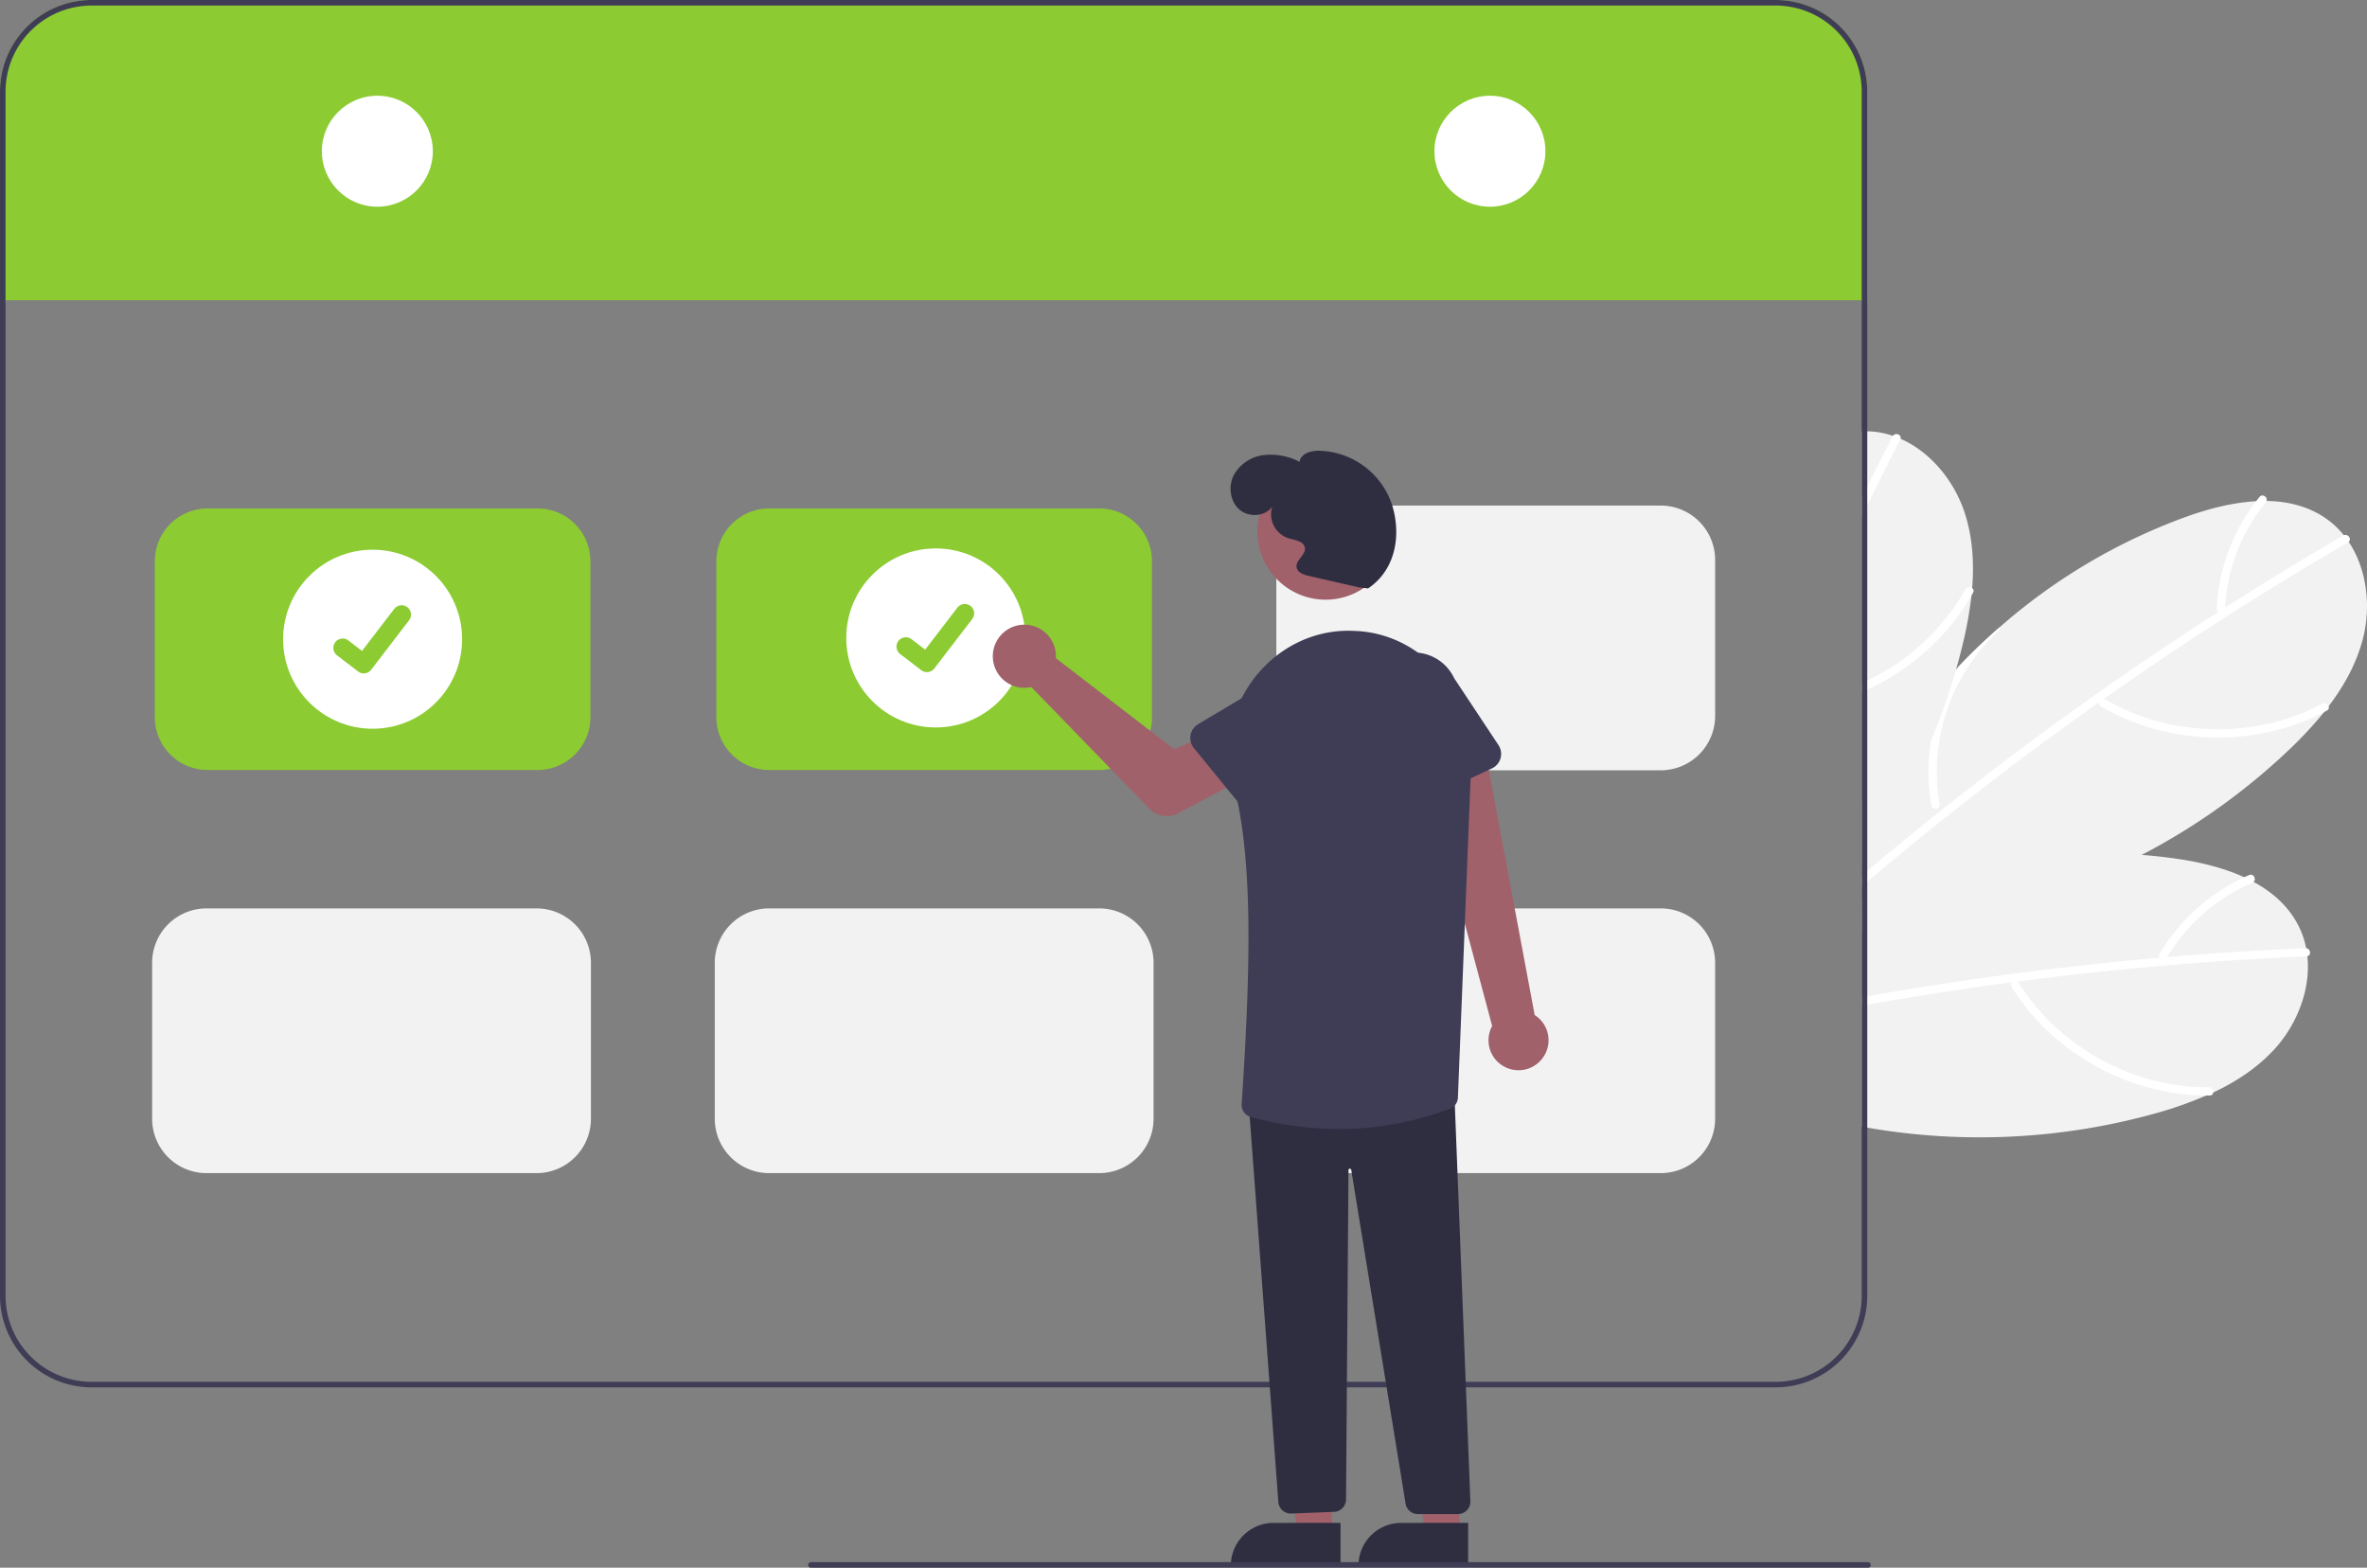 <svg xmlns="http://www.w3.org/2000/svg" data-name="Layer 1" width="853.117" height="565" viewBox="0 0 853.117 565" xmlns:xlink="http://www.w3.org/1999/xlink"><rect x="0" y="0" width="853.117" height="565" fill="#808080" stroke="none"/><path d="M993.211,545.61c-6.16,6.73-13.8,11.74-22.09,15.63h-.01c-.78.37-1.56.73-2.35,1.07h-.01l-.01.01-.01-.01h-.01a.01.01,0,0,1-.01.01H968.701l-.01-.01c-.01.01-.01.01-.02,0l-.01.01-.01-.01h-.01c-.01.01-.01.01-.02,0h-.01a139.774,139.774,0,0,1-17.06,6.1,236.651,236.651,0,0,1-105.11,5.49c-.67-.12-1.33-.24-2-.36V492.43c.66-.28,1.33-.56,2-.83q6.555-2.715,13.27-4.99,9.66-3.3,19.59-5.66a212.167,212.167,0,0,1,66.04-5.34q6.045.45,12.06,1.3c8.39,1.17,17.19,3.21,24.93,6.75h.01c1.13.53,2.24,1.08,3.34,1.67,6.88,3.73,12.68,8.86,16.22,15.89a30.573,30.573,0,0,1,2.72,7.99v.02c.2.96.34,1.93.45,2.89C1006.331,523.96,1001.421,536.63,993.211,545.61Z" transform="translate(-173.441 -167.5)" fill="#f2f2f2"/><path d="M1005.071,512.12a1.358,1.358,0,0,1-.3.04q-25.695,1.125-51.32,3.34h-.03c-.07.01-.13.01-.2.02Q926.911,517.8,900.711,521.23c-.74.1-1.47.2-2.2.29q-18.119,2.415-36.17,5.36-7.965,1.305-15.9,2.72c-.67.12-1.33.23-2,.36v-3.03c.67-.13,1.34-.24,2-.36q26.43-4.68,53.04-8.17,6.69-.9,13.4-1.7,19.38-2.34,38.82-4.04c.95-.08,1.89-.16,2.84-.24q24.885-2.115,49.84-3.21a.939.939,0,0,1,.24.02C1006.222,509.37,1006.561,511.77,1005.071,512.12Z" transform="translate(-173.441 -167.5)" fill="#fff"/><path d="M969.497,559.363c-21.34.157-42.364-8.892-57.458-23.869a77.826,77.826,0,0,1-11.184-14.07c-1.017-1.632-3.398.168-2.389,1.785,11.723,18.8,31.25,32.193,52.778,37.117a80.811,80.811,0,0,0,18.636,1.994c1.914-.014,1.517-2.972-.384-2.958Z" transform="translate(-173.441 -167.5)" fill="#fff"/><path d="M879.301,480.95a1.692,1.692,0,0,1-1.25,1.13,65.22,65.22,0,0,0-14.08,5.5,68.406,68.406,0,0,0-17.53,13.25c-.27.27-.53.54-.78.82-.42.44-.82.89-1.22,1.35v-4.36c.64-.68,1.31-1.35,2-1.99a71.912,71.912,0,0,1,13.27-10.04Q869.371,483.31,879.301,480.95Z" transform="translate(-173.441 -167.5)" fill="#fff"/><path d="M984.1,482.872a69.402,69.402,0,0,0-32.422,28.586,1.5,1.5,0,0,0,.793,1.954,1.528,1.528,0,0,0,1.954-.793A66.049,66.049,0,0,1,985.221,485.635c1.765-.754.648-3.519-1.121-2.763Z" transform="translate(-173.441 -167.5)" fill="#fff"/><path d="M1025.021,397.94c-2.32,8.82-6.77,16.81-12.3,24.1l-.01.01c-.51.68-1.04,1.37-1.59,2.03v.01a139.271,139.271,0,0,1-12.41,13.39,233.429,233.429,0,0,1-53.37,38.13c-30.67,16.02-64.95,25.49-98.9,26.03-.26.01-.52.01-.78.01-.41.01-.82.01-1.22.01V456.21c.65-1.24,1.32-2.48,2-3.71a219.524,219.524,0,0,1,32.03-43.82c.3-.33.61-.66.92-.98q7.02-7.41,14.72-14.11a210.819,210.819,0,0,1,67.29-39.85c7.97-2.86,16.71-5.15,25.21-5.6,1.25-.07,2.49-.1,3.74-.09,7.83.11,15.34,1.96,21.75,6.54a30.999,30.999,0,0,1,6.12,5.81c.62.77,1.19,1.56,1.74,2.37v.01C1026.581,372.68,1028.121,386.17,1025.021,397.94Z" transform="translate(-173.441 -167.5)" fill="#f2f2f2"/><path d="M1019.961,362.77v.01a1.461,1.461,0,0,1-.24.17q-22.2,12.915-43.84,26.77c-.02.01-.03.02-.05.03a1.739,1.739,0,0,1-.18.11q-22.245,14.25-43.86,29.46c-.6.42-1.21.85-1.82,1.28q-14.925,10.545-29.54,21.54-27.601,20.79-53.99,43.12c-.67.56-1.33,1.13-2,1.7v-3.89c.66-.57,1.33-1.14,2-1.7q10.11-8.535,20.4-16.83c2.05-1.65,4.11-3.3,6.17-4.93q27.45-21.855,56.13-42.08h.01q5.64-3.975,11.3-7.88,16.08-11.07,32.521-21.61c.79-.51,1.59-1.02,2.39-1.53q21.045-13.44,42.64-26a1.489,1.489,0,0,1,.22-.11C1019.722,359.8,1021.131,361.78,1019.961,362.77Z" transform="translate(-173.441 -167.5)" fill="#fff"/><path d="M1010.409,421.133c-18.825,10.052-41.646,11.805-61.97,5.553a77.827,77.827,0,0,1-16.44-7.265c-1.659-.972-2.931,1.727-1.286,2.691,19.114,11.203,42.628,13.993,63.98,8.353a80.812,80.812,0,0,0,17.43-6.891c1.688-.901-.037-3.336-1.713-2.441Z" transform="translate(-173.441 -167.5)" fill="#fff"/><path d="M869.562,457.722a68.553,68.553,0,0,1-.952-15.869,72.319,72.319,0,0,1,10.781-34.151q7.028-7.407,14.723-14.112a1.705,1.705,0,0,1-.586,1.585,65.451,65.451,0,0,0-9.912,11.408,69.122,69.122,0,0,0-11.082,50.892,1.212,1.212,0,0,1-.314,1.143A1.625,1.625,0,0,1,869.562,457.722Z" transform="translate(-173.441 -167.5)" fill="#fff"/><path d="M987.809,346.612a69.402,69.402,0,0,0-15.433,40.375,1.5,1.5,0,0,0,1.61,1.362,1.528,1.528,0,0,0,1.362-1.61,66.048,66.048,0,0,1,14.737-38.201c1.213-1.488-1.061-3.417-2.276-1.926Z" transform="translate(-173.441 -167.5)" fill="#fff"/><path d="M884.251,379.47v.01c-.07.86-.15,1.71-.24,2.56v.02a141.299,141.299,0,0,1-3.25,17.96c-.7,2.9-1.46,5.78-2.29,8.66-.1.37-.21.74-.32,1.1v.01a229.523,229.523,0,0,1-8.74,24.65,238.918,238.918,0,0,1-22.97,42.22c-.65.97-1.32,1.94-2,2.9V322.96c.67-.04,1.33-.04,2-.02q.48,0,.96.03a30.322,30.322,0,0,1,8.28,1.61c.94.31,1.85.66,2.75,1.05,10.91,4.78,19.48,15.32,23.2,26.91C884.421,361.22,884.981,370.35,884.251,379.47Z" transform="translate(-173.441 -167.5)" fill="#f2f2f2"/><path d="M858.432,325.63a1.076,1.076,0,0,1-.11.28q-6.075,11.805-11.88,23.73c-.67,1.37-1.34,2.75-2,4.12v-6.8q.99-2.04,2-4.08,4.485-9.09,9.12-18.1a1.304,1.304,0,0,1,.12-.2C856.601,323.26,858.881,324.16,858.432,325.63Z" transform="translate(-173.441 -167.5)" fill="#fff"/><path d="M884.571,381.08c-.18.32-.36.64-.56.96a79.816,79.816,0,0,1-10.42,14.24,85.916,85.916,0,0,1-27.15,19.77c-.66.32-1.33.62-2,.9V413.7c.67-.3,1.34-.61,2-.93a80.866,80.866,0,0,0,35.37-32.82,1.645,1.645,0,0,1,2.44-.47A1.153,1.153,0,0,1,884.571,381.08Z" transform="translate(-173.441 -167.5)" fill="#fff"/><path d="M846.441,200.5v76h-2v-.81h-669v.81h-2v-76a33.032,33.032,0,0,1,33-33h607A33.032,33.032,0,0,1,846.441,200.5Z" transform="translate(-173.441 -167.5)" fill="#8ccb32"/><path d="M813.441,167.5h-607a33.032,33.032,0,0,0-33,33v434a33.032,33.032,0,0,0,33,33h607a33.032,33.032,0,0,0,33-33v-434A33.032,33.032,0,0,0,813.441,167.5Zm31,467a31.04,31.04,0,0,1-31,31h-607a31.04,31.04,0,0,1-31-31v-434a31.04,31.04,0,0,1,31-31h607a31.04,31.04,0,0,1,31,31Z" transform="translate(-173.441 -167.5)" fill="#3f3d56"/><circle cx="136" cy="54.5" r="20" fill="#fff"/><circle cx="537" cy="54.5" r="20" fill="#fff"/><path d="M367.226,445.002H248.25a19.033,19.033,0,0,1-19.011-19.011V369.758a19.033,19.033,0,0,1,19.011-19.011H367.226a19.033,19.033,0,0,1,19.011,19.011v56.233A19.033,19.033,0,0,1,367.226,445.002Z" transform="translate(-173.441 -167.5)" fill="#8ccb32"/><path d="M569.624,445.002H450.648a19.033,19.033,0,0,1-19.011-19.011V369.758a19.033,19.033,0,0,1,19.011-19.011H569.624a19.033,19.033,0,0,1,19.011,19.011v56.233A19.033,19.033,0,0,1,569.624,445.002Z" transform="translate(-173.441 -167.5)" fill="#8ccb32"/><path d="M569.624,590.293H450.648a19.61,19.61,0,0,1-19.588-19.588V514.473A19.61,19.61,0,0,1,450.648,494.885H569.624A19.61,19.61,0,0,1,589.212,514.473v56.233A19.61,19.61,0,0,1,569.624,590.293Z" transform="translate(-173.441 -167.5)" fill="#f2f2f2"/><path d="M366.836,590.293H247.86A19.61,19.61,0,0,1,228.272,570.706V514.473A19.61,19.61,0,0,1,247.86,494.885H366.836a19.61,19.61,0,0,1,19.588,19.588v56.233A19.61,19.61,0,0,1,366.836,590.293Z" transform="translate(-173.441 -167.5)" fill="#f2f2f2"/><path d="M772.023,590.293H653.047a19.61,19.61,0,0,1-19.588-19.588V514.473A19.61,19.61,0,0,1,653.047,494.885H772.023a19.61,19.61,0,0,1,19.588,19.588v56.233A19.61,19.61,0,0,1,772.023,590.293Z" transform="translate(-173.441 -167.5)" fill="#f2f2f2"/><path d="M772.023,445.115H653.047a19.61,19.61,0,0,1-19.588-19.588V369.294a19.61,19.61,0,0,1,19.588-19.588H772.023a19.61,19.61,0,0,1,19.588,19.588v56.233A19.61,19.61,0,0,1,772.023,445.115Z" transform="translate(-173.441 -167.5)" fill="#f2f2f2"/><circle cx="134.297" cy="230.374" r="32.262" fill="#fff"/><path d="M304.54,410.181a3.346,3.346,0,0,1-2.013-.669l-.036-.027-7.582-5.805a3.368,3.368,0,1,1,4.097-5.348l4.911,3.766,11.605-15.135a3.368,3.368,0,0,1,4.723-.623l-.072.098.074-.097a3.372,3.372,0,0,1,.623,4.723l-13.65,17.802A3.37,3.37,0,0,1,304.54,410.181Z" transform="translate(-173.441 -167.5)" fill="#8ccb32"/><circle cx="337.271" cy="229.911" r="32.262" fill="#fff"/><path d="M507.515,409.718a3.346,3.346,0,0,1-2.013-.669l-.036-.027-7.582-5.805a3.368,3.368,0,1,1,4.097-5.348l4.911,3.766,11.605-15.135a3.368,3.368,0,0,1,4.723-.623l-.072.098.074-.097a3.372,3.372,0,0,1,.623,4.723l-13.65,17.802A3.37,3.37,0,0,1,507.515,409.718Z" transform="translate(-173.441 -167.5)" fill="#8ccb32"/><path d="M728.754,549.65a10.743,10.743,0,0,0-2.183-16.327l-18.011-96.173-21.905,8.123,24.592,91.981a10.801,10.801,0,0,0,17.506,12.397Z" transform="translate(-173.441 -167.5)" fill="#a0616a"/><path d="M553.969,402.9a11.406,11.406,0,0,1,.022,1.796l42.59,32.78,12.078-4.96,9.867,17.249-20.528,10.858a8.67,8.67,0,0,1-10.277-1.627l-42.571-43.889a11.376,11.376,0,1,1,8.819-12.206Z" transform="translate(-173.441 -167.5)" fill="#a0616a"/><polygon points="480.028 552.849 467.769 552.849 461.936 515.561 480.031 515.562 480.028 552.849" fill="#a0616a"/><path d="M656.596,732.233l-39.531-.001v-.5a15.386,15.386,0,0,1,15.386-15.386h.001l24.144.001Z" transform="translate(-173.441 -167.5)" fill="#2f2e41"/><polygon points="526.028 552.849 513.769 552.849 507.936 515.561 526.031 515.562 526.028 552.849" fill="#a0616a"/><path d="M702.596,732.233l-39.531-.001v-.5a15.386,15.386,0,0,1,15.386-15.386h.001l24.144.001Z" transform="translate(-173.441 -167.5)" fill="#2f2e41"/><path d="M638.664,712.979a4.49,4.49,0,0,1-4.475-4.072L623.506,565.218l.505-.041,73.521-6.043.02.522L703.396,708.507a4.5,4.5,0,0,1-4.497,4.668H684.483a4.475,4.475,0,0,1-4.448-3.815L660.46,589.114a.5.5,0,0,0-.994.072L658.578,707.91a4.505,4.505,0,0,1-4.263,4.462l-15.409.601C638.825,712.977,638.744,712.979,638.664,712.979Z" transform="translate(-173.441 -167.5)" fill="#2f2e41"/><circle cx="477.772" cy="191.564" r="24.561" fill="#a0616a"/><path d="M655.968,574.382a121.037,121.037,0,0,1-31.768-4.342,4.51,4.51,0,0,1-3.236-4.687c3.306-49.693,4.084-88.257-2.869-114.939-2.963-11.372-1.618-23.349,3.691-32.86,7.99-14.313,22.675-23.024,38.34-22.724h0q1.123.021,2.268.08c23.773,1.224,42.297,22.73,41.294,47.942l-4.782,120.168a4.44,4.44,0,0,1-2.815,4.044A114.245,114.245,0,0,1,655.968,574.382Z" transform="translate(-173.441 -167.5)" fill="#3f3d56"/><path d="M622.136,459.641l-18.398-22.544a5.761,5.761,0,0,1,1.514-8.592l24.921-14.85a16.001,16.001,0,0,1,20.16,24.853l-19.477,21.373a5.761,5.761,0,0,1-8.721-.239Z" transform="translate(-173.441 -167.5)" fill="#3f3d56"/><path d="M680.011,456.812a5.755,5.755,0,0,1-3.164-3.606l-8.282-27.705A16.001,16.001,0,0,1,697.509,411.849L713.525,436.037a5.761,5.761,0,0,1-2.361,8.399l-26.354,12.336A5.755,5.755,0,0,1,680.011,456.812Z" transform="translate(-173.441 -167.5)" fill="#3f3d56"/><path d="M663.35,379.217l-18.206-4.167c-1.878-.43-4.134-1.25-4.395-3.159-.35-2.565,3.341-4.352,3.001-6.919-.33-2.486-3.693-2.806-6.09-3.54a9.111,9.111,0,0,1-5.672-11.34c-2.594,3.656-8.522,3.969-11.887,1.007s-4.01-8.336-1.99-12.338a14.287,14.287,0,0,1,10.724-7.24,22.617,22.617,0,0,1,13.023,2.428c.267-2.833,3.804-3.982,6.65-4.007a28.431,28.431,0,0,1,26.643,19.446c3.492,11.252,1.156,23.586-8.614,30.17Z" transform="translate(-173.441 -167.5)" fill="#2f2e41"/><path d="M846.729,732.5h-381a1,1,0,1,1,0-2h381a1,1,0,1,1,0,2Z" transform="translate(-173.441 -167.5)" fill="#3f3d56"/></svg>